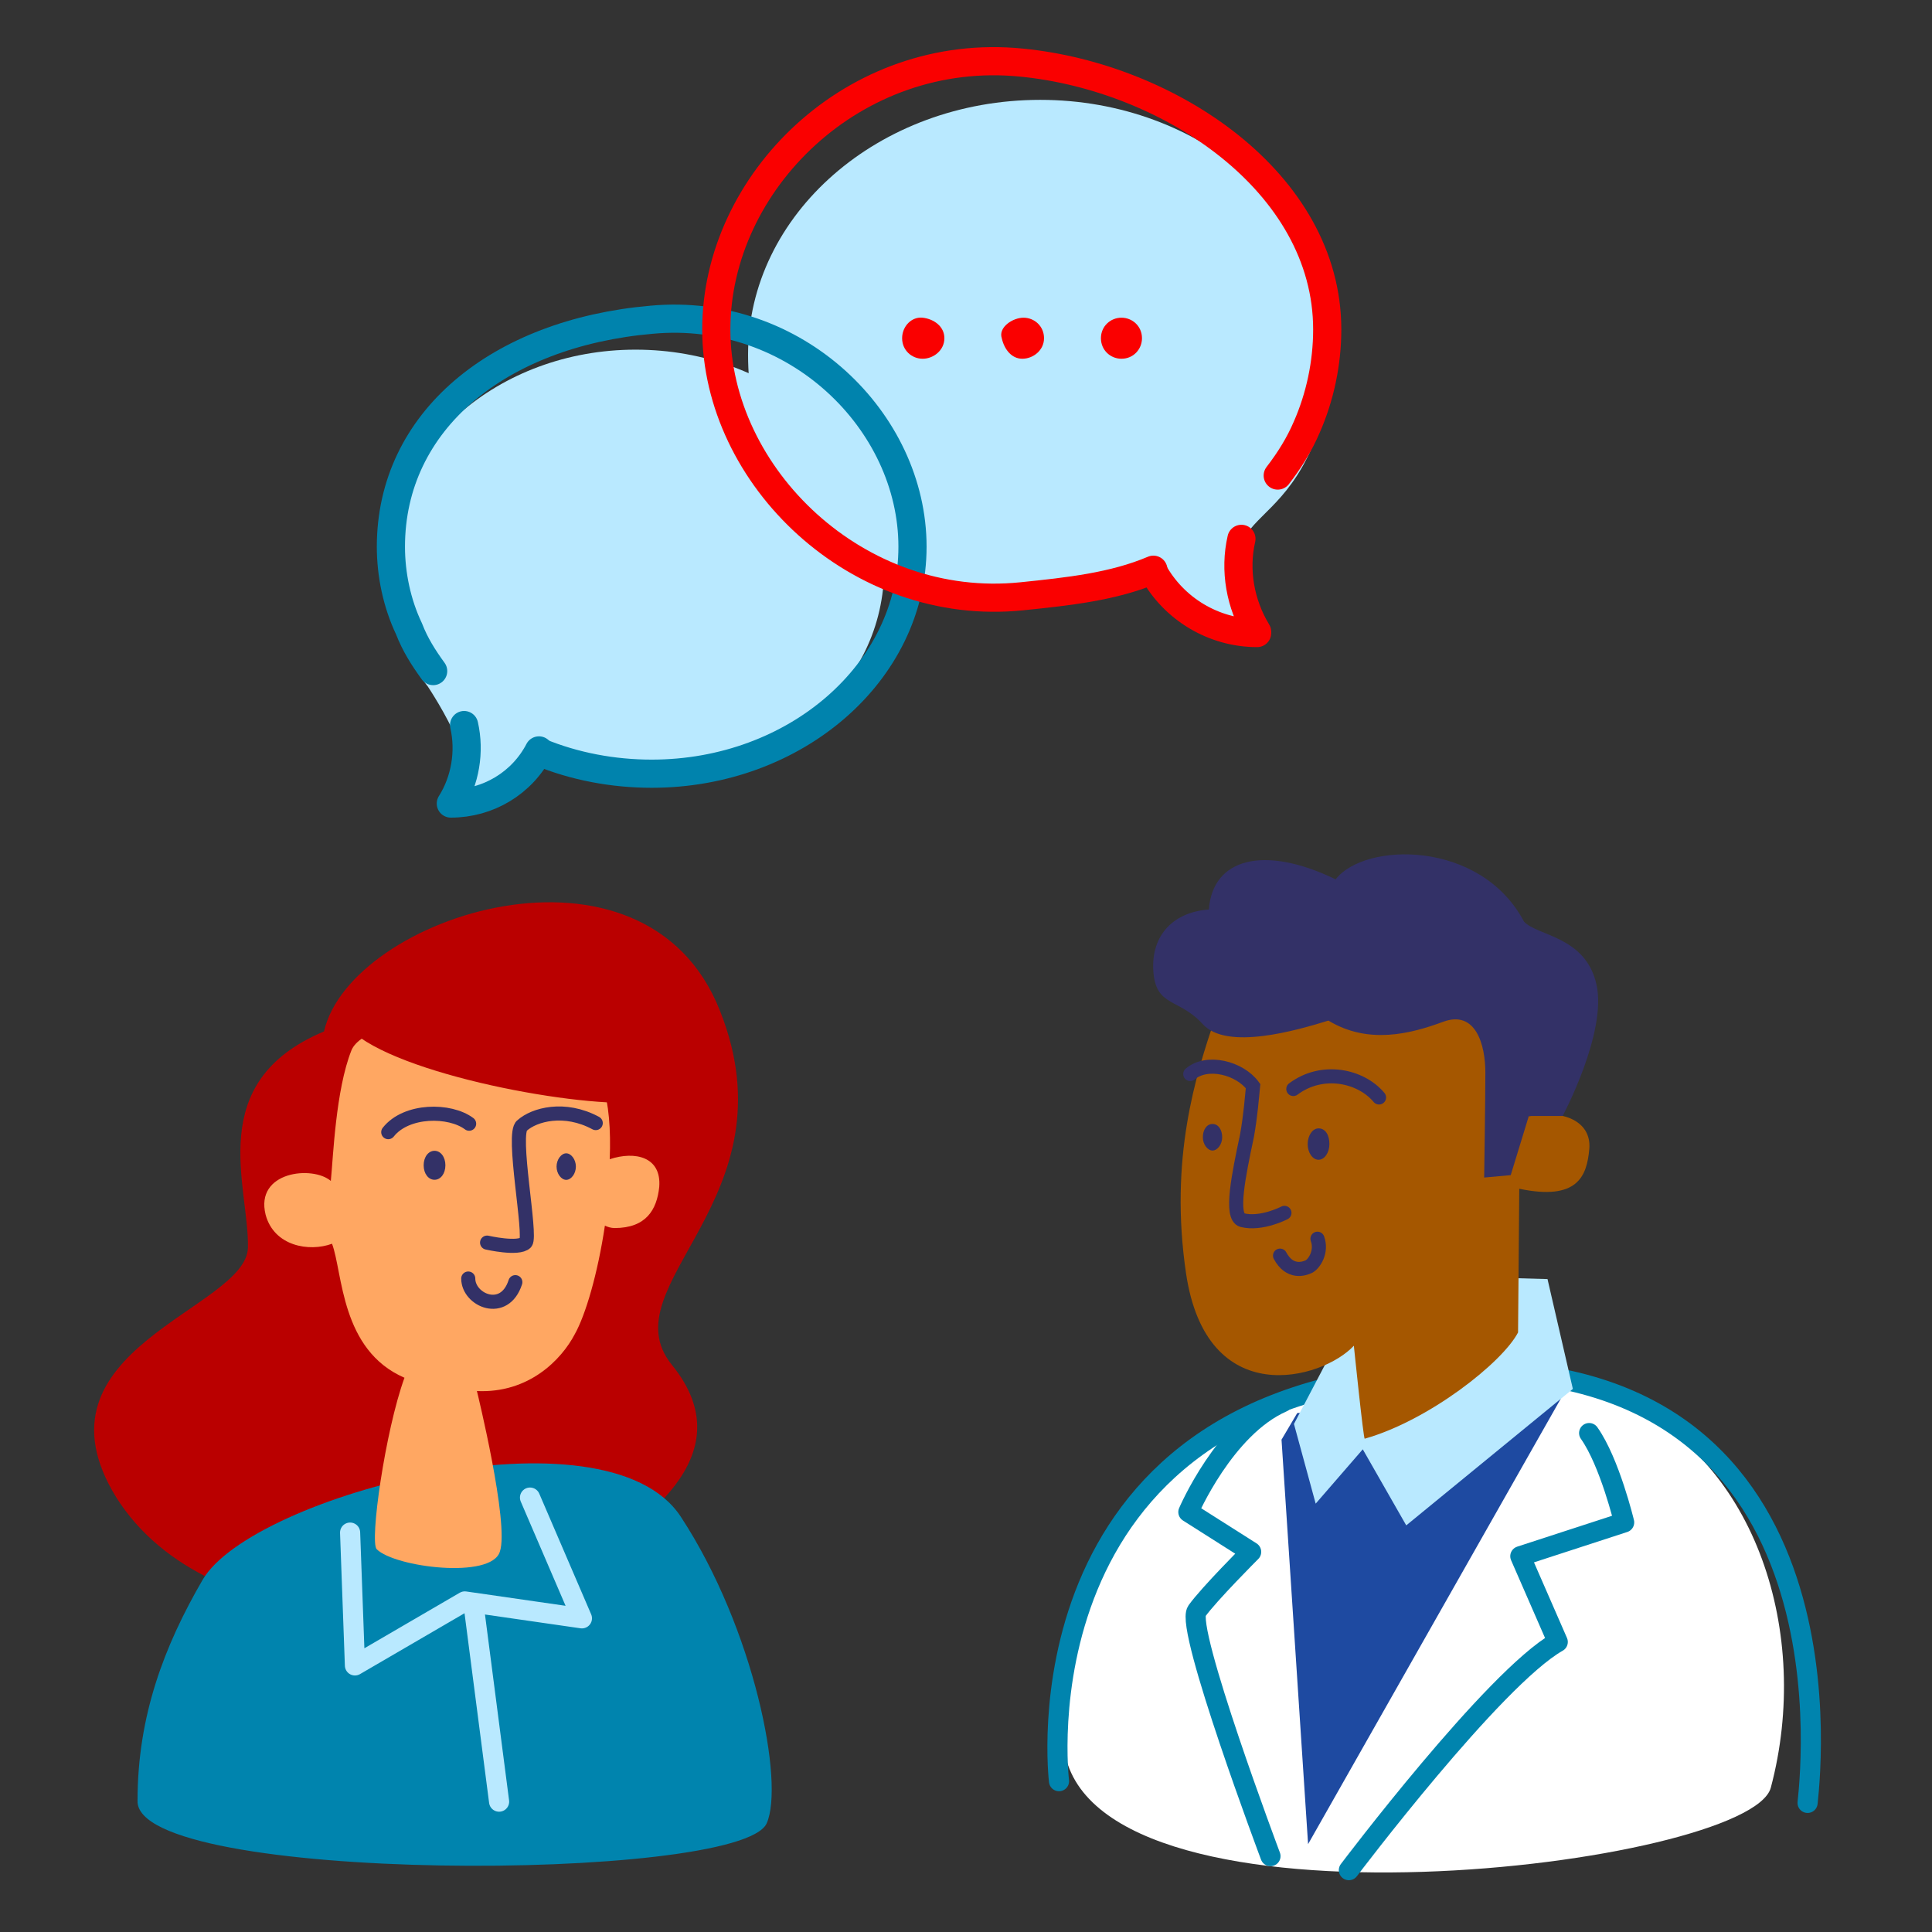 <?xml version="1.0" encoding="utf-8"?>
<!-- Generator: Adobe Illustrator 26.3.1, SVG Export Plug-In . SVG Version: 6.00 Build 0)  -->
<svg version="1.1"
	 id="svg2" xmlns:svg="http://www.w3.org/2000/svg" xmlns:sodipodi="http://sodipodi.sourceforge.net/DTD/sodipodi-0.dtd" xmlns:inkscape="http://www.inkscape.org/namespaces/inkscape" sodipodi:docname="PS_PatientConsults_160x160_RGB.ai"
	 xmlns="http://www.w3.org/2000/svg" xmlns:xlink="http://www.w3.org/1999/xlink" x="0px" y="0px" viewBox="0 0 213.3 213.3"
	 style="enable-background:new 0 0 213.3 213.3;" xml:space="preserve">
<rect x="0" y="0" width="213.3" height="213.3" fill="#333333" stroke="none"/>
<style type="text/css">
	.st0{clip-path:url(#SVGID_00000170982822718072120700000004993327529487870371_);}
	.st1{fill:#B9E9FF;}
	.st2{fill:none;stroke:#0083AD;stroke-width:2.333;stroke-linecap:round;stroke-linejoin:round;stroke-miterlimit:5.333;}
	.st3{fill:#FA0000;}
	.st4{fill:none;stroke:#FA0000;stroke-width:2.333;stroke-linecap:round;stroke-linejoin:round;stroke-miterlimit:5.333;}
	.st5{fill:#BA0000;}
	.st6{fill:#0084AE;}
	.st7{fill:#FFA762;}
	.st8{fill:none;stroke:#B9E9FF;stroke-width:1.667;stroke-linecap:round;stroke-linejoin:round;stroke-miterlimit:13.333;}
	.st9{fill:none;stroke:#333167;stroke-width:1.167;stroke-linecap:round;stroke-miterlimit:13.333;}
	.st10{fill:#333167;}
	.st11{fill:#FFFFFF;}
	.st12{fill:none;stroke:#0084AE;stroke-width:1.667;stroke-linecap:round;stroke-linejoin:round;stroke-miterlimit:13.333;}
	.st13{fill:#1E4AA1;}
	.st14{fill:none;stroke:#F0F0F5;stroke-width:1.092;stroke-miterlimit:13.333;}
	.st15{fill:#A55700;}
</style>
<sodipodi:namedview  bordercolor="#666666" borderopacity="1.0" id="namedview4" inkscape:pagecheckerboard="0" inkscape:pageopacity="0.0" inkscape:pageshadow="2" pagecolor="#ffffff">
	</sodipodi:namedview>
<g id="g8" transform="matrix(1.333,0,0,-1.333,0,213.333)" inkscape:label="PS_PatientConsults_160x160_RGB" inkscape:groupmode="layer">
	<g id="g10">
		<g>
			<defs>
				<rect id="SVGID_1_" x="-26.7" y="-26.7" width="213.3" height="213.3"/>
			</defs>
			<clipPath id="SVGID_00000102519205315878884640000011095980324083846589_">
				<use xlink:href="#SVGID_1_"  style="overflow:visible;"/>
			</clipPath>
			<g id="g12" style="clip-path:url(#SVGID_00000102519205315878884640000011095980324083846589_);">
				<g id="g18" transform="translate(95.658,112.369)">
					<path id="path20" class="st1" d="M0,0c-3.3-1.4-7.6-1.9-11.1-1.9c-14.5-0.3-22.6,8.5-22.6,20.2c0,11.6,10.8,21.1,24.2,21.1
						c13.3,0,24.2-9.4,24.2-21.1c0-2.7-0.6-5.3-1.7-7.7c-2.1-4.8-4.9-5.7-5.8-7.9c-1-2.3,0.3-5.2,1.8-7.4L8.4-5.1
						c-3.4,0-6,1.7-7.9,4.5"/>
				</g>
				<g id="g22" transform="translate(45.035,97.68)">
					<path id="path24" class="st1" d="M0,0h-0.7c-1.4-2.6-4.4-4.4-7.4-4.4l0,0.2c1.2,1.9,1.7,3.3,0.9,5.3C-8,3.1-9.6,5.5-9.6,5.5
						c-0.8,1-1.4,2.1-2,3.3c-0.9,2.1-1.4,4.3-1.4,6.6c0,9.9,9.2,18,20.6,18s20.6-8,20.6-18S19.4-1.8,8-1.8C4.9-1.8,2.8-1.2,0,0"/>
				</g>
				<g id="g26" transform="translate(38.439,99.988)">
					<path id="path28" class="st2" d="M0,0c0.5-2.2,0.1-4.6-1.1-6.5l0,0c3.1,0,5.9,1.7,7.3,4.4"/>
				</g>
				<g id="g30" transform="translate(35.876,104.459)">
					<path id="path32" class="st2" d="M0,0C-0.8,1.1-1.5,2.2-2,3.5C-3,5.6-3.5,8-3.5,10.3c0,10.4,8.9,17.7,21.6,18.8
						c11.9,1.1,21.6-8.4,21.6-18.8S30-8.5,18.1-8.5c-3.2,0-6.4,0.6-9.3,1.8"/>
				</g>
				<g id="g34" transform="translate(82.97,132.027)">
					<path id="path36" class="st3" d="M0,0c0.2-0.9,0.8-1.7,1.7-1.7S3.5-1,3.5,0c0,1-0.8,1.7-1.7,1.7S-0.3,0.9,0,0"/>
				</g>
				<g id="g38" transform="translate(74.717,132.027)">
					<path id="path40" class="st3" d="M0,0c0-1,0.8-1.7,1.7-1.7S3.5-1,3.5,0S2.6,1.6,1.7,1.7C0.8,1.8,0,1,0,0"/>
				</g>
				<g id="g42" transform="translate(91.183,132.027)">
					<path id="path44" class="st3" d="M0,0c0-1,0.8-1.7,1.7-1.7c1,0,1.7,0.8,1.7,1.7c0,1-0.8,1.7-1.7,1.7S0,1,0,0"/>
				</g>
				<g id="g46" transform="translate(102.82,115.41)">
					<path id="path48" class="st4" d="M0,0c-0.6-2.6-0.1-5.4,1.3-7.7l0-0.1c-3.6,0-6.9,2-8.6,5.1"/>
				</g>
				<g id="g50" transform="translate(105.826,120.653)">
					<path id="path52" class="st4" d="M0,0c1,1.3,1.8,2.6,2.4,4c1.1,2.5,1.7,5.3,1.7,8.1C4.1,24.3-9,33-21.2,34.2
						c-13.9,1.4-25.3-9.9-25.3-22.1S-34.8-11.4-21.2-10c3.9,0.4,7.6,0.8,10.9,2.2"/>
				</g>
				<g id="g54" transform="translate(26.835,74.612)">
					<path id="path56" class="st5" d="M0,0c2.2,9.6,26.6,17.5,32.8,1.7c6.2-15.6-9.3-22.7-4-29.3c6.2-7.6-2.7-13.4-8.3-16.9
						c-8.4-5.3-30-6.3-37.7,5.9C-24.8-26.3-6.4-23-6.3-17.9S-10-4.2,0,0"/>
				</g>
				<g id="g58" transform="translate(11.392,10.91)">
					<path id="path60" class="st6" d="M0,0c0,7,2.2,12.8,5.4,18.3c4.1,7,33.4,14.7,39.6,5.2c6.1-9.3,8.6-22.1,7.1-25.4
						C49.8-6.8-0.3-6.9,0,0"/>
				</g>
				<g id="g62" transform="translate(54.6,61.729)">
					<path id="path64" class="st7" d="M0,0c-0.2-1.9-1.1-3.4-3.7-3.4c-0.3,0-0.6,0.1-0.8,0.2c-0.6-4-1.6-7.4-2.5-9
						c-1.1-2.1-3.8-4.9-8.1-4.7c0,0,2.7-11,1.9-13.3c-0.7-2.3-8.7-1.3-10.2,0.2c-0.6,0.6,0.7,9.8,2.3,14.2c-5.3,2.3-5.1,8.7-6,11.1
						c-1.9-0.7-4.8-0.2-5.5,2.4c-0.9,3.6,3.9,4.1,5.4,2.8c0.2,2,0.4,7.5,1.7,10.8c1.3,3.3,15.5,3.7,18.1,2c2.6-2.8,3.5-6,3.3-11
						C-2,3,0.2,2.5,0,0"/>
				</g>
				<g id="g66" transform="translate(29.381,74.437)">
					<path id="path68" class="st5" d="M0,0c4.5-3.7,20-6.4,24.4-5.6c4.4,0.9,2.5,8.8-1,11.2C19.9,8,11.3,10.7,0,0"/>
				</g>
				<g id="g70" transform="translate(39.237,27.021)">
					<path id="path72" class="st8" d="M0,0l2.1-16.2"/>
				</g>
				<g id="g74" transform="translate(28.997,33.104)">
					<path id="path76" class="st8" d="M0,0l0.4-11l9.1,5.3l9.7-1.4l-4.3,10"/>
				</g>
				<g id="g78" transform="translate(49.342,67.022)">
					<path id="path80" class="st9" d="M0,0c-2.6,1.4-5.1,0.7-6.1-0.2C-7-0.8-5.3-9.3-5.8-9.9c-0.6-0.6-3.2,0-3.2,0"/>
				</g>
				<g id="g82" transform="translate(32.156,66.27)">
					<path id="path84" class="st9" d="M0,0c1.5,1.9,5.1,1.9,6.7,0.7"/>
				</g>
				<g id="g86" transform="translate(36.889,63.526)">
					<path id="path88" class="st10" d="M0,0c0-0.7-0.4-1.2-0.9-1.2c-0.5,0-0.9,0.5-0.9,1.2c0,0.7,0.4,1.2,0.9,1.2
						C-0.4,1.2,0,0.7,0,0"/>
				</g>
				<g id="g90" transform="translate(47.696,63.419)">
					<path id="path92" class="st10" d="M0,0c0-0.6-0.4-1.1-0.8-1.1S-1.6-0.6-1.6,0s0.4,1.1,0.8,1.1S0,0.6,0,0"/>
				</g>
				<g id="g94" transform="translate(38.782,54.147)">
					<path id="path96" class="st9" d="M0,0c0-1.8,3-3.1,3.9-0.3"/>
				</g>
				<g id="g98" transform="translate(146.666,11.983)">
					<path id="path100" class="st11" d="M0,0c3.4,12.8-1.3,27-12.1,31.8c-9.1,4.1-26.5,2.9-36.5-4.7c-9.6-7.3-11.2-16.8-9.9-24.1
						C-55.7-13.1-1.7-6.5,0,0"/>
				</g>
				<g id="g102" transform="translate(87.711,12.518)">
					<path id="path104" class="st12" d="M0,0c0,0-3.9,31.8,31,33.9C65.8,36.1,62.4,2,62-1.8"/>
				</g>
				<g id="g106" transform="translate(108.34,7.302)">
					<path id="path108" class="st13" d="M0,0l-2.2,33.5l1.3,2.2l22.4,2.2L0,0z"/>
				</g>
				<g id="g110" transform="translate(128.17,54.103)">
					<path id="path112" class="st1" d="M0,0l2.1-9.1l-13.8-11.3l-3.6,6.3l-3.9-4.5L-21-12l6.5,12.4L0,0z"/>
				</g>
				<g id="g114" transform="translate(100.026,54.81)">
					<path id="path116" class="st14" d="M0,0l4.5-0.5"/>
				</g>
				<g id="g118" transform="translate(126.631,67.582)">
					<path id="path120" class="st15" d="M0,0c2.8,0.6,5.2-0.4,5-2.7C4.8-5,4-7-0.8-6c0-0.1-0.1-11.9-0.1-11.9
						c-1.3-2.5-7.4-7.3-12.7-8.8c-0.1-0.1-0.9,7.7-0.9,7.7c-2.6-2.8-12.2-5.5-13.9,6c-1.4,9.5,0.8,16.4,2.4,21.1
						c1.3,3.8,7.2,10.7,16.2,9C-0.8,15.4,3.1,7.8,0,0"/>
				</g>
				<g id="g122" transform="translate(125.123,62.711)">
					<path id="path124" class="st10" d="M0,0l-2.2-0.2c0,0,0.1,6.4,0.1,8.7c0,2.3-0.8,5.2-3.5,4.2c-2.7-1-6.2-1.9-9.5,0.1
						c-2.6-0.8-8.4-2.5-10.4-0.3c-2,2.2-3.9,1.4-4.1,4.4c-0.2,3,1.7,4.9,4.6,5.1c0.3,4.2,4.5,5.4,10.5,2.5c2.4,3.1,12,3.3,15.6-3.5
						c1.1-1.2,5.1-1.2,6-5.2C8,11.8,4.3,4.9,4.3,4.9L1.5,4.9L0,0z"/>
				</g>
				<g id="g126" transform="translate(111.718,5.148)">
					<path id="path128" class="st12" d="M0,0c0,0,12,15.9,17.3,18.9L14.2,26l8.6,2.8c0,0-1.2,5-2.9,7.4"/>
				</g>
				<g id="g130" transform="translate(105.225,6.308)">
					<path id="path132" class="st12" d="M0,0c0,0-7.1,18.9-6.1,20.3c1,1.4,4.5,4.9,4.5,4.9l-5.2,3.3c0,0,3,7,7.8,9.1"/>
				</g>
				<g id="g134" transform="translate(98.582,71.086)">
					<path id="path136" class="st9" d="M0,0c1.4,1.2,4.1,0.5,5.2-1C5.1-2,5-3.4,4.7-5.1c-0.7-3.3-1.4-6.7-0.4-7
						c1.6-0.4,3.5,0.6,3.5,0.6"/>
				</g>
				<g id="g138" transform="translate(107.117,69.844)">
					<path id="path140" class="st9" d="M0,0c2.4,1.8,5.6,1.1,7.1-0.7 M-1.1-13.8c0.8-1.5,2-1.1,2.4-0.9c0.4,0.2,1.1,1.2,0.7,2.3"/>
				</g>
				<g id="g142" transform="translate(108.306,65.284)">
					<path id="path144" class="st10" d="M0,0c0-0.7,0.4-1.3,0.9-1.3c0.5,0,0.9,0.6,0.9,1.3S1.5,1.3,0.9,1.3C0.4,1.3,0,0.7,0,0"/>
				</g>
				<g id="g146" transform="translate(99.625,65.848)">
					<path id="path148" class="st10" d="M0,0c0-0.6,0.4-1.1,0.8-1.1S1.6-0.6,1.6,0S1.3,1.1,0.8,1.1S0,0.6,0,0"/>
				</g>
			</g>
		</g>
	</g>
</g>
</svg>
